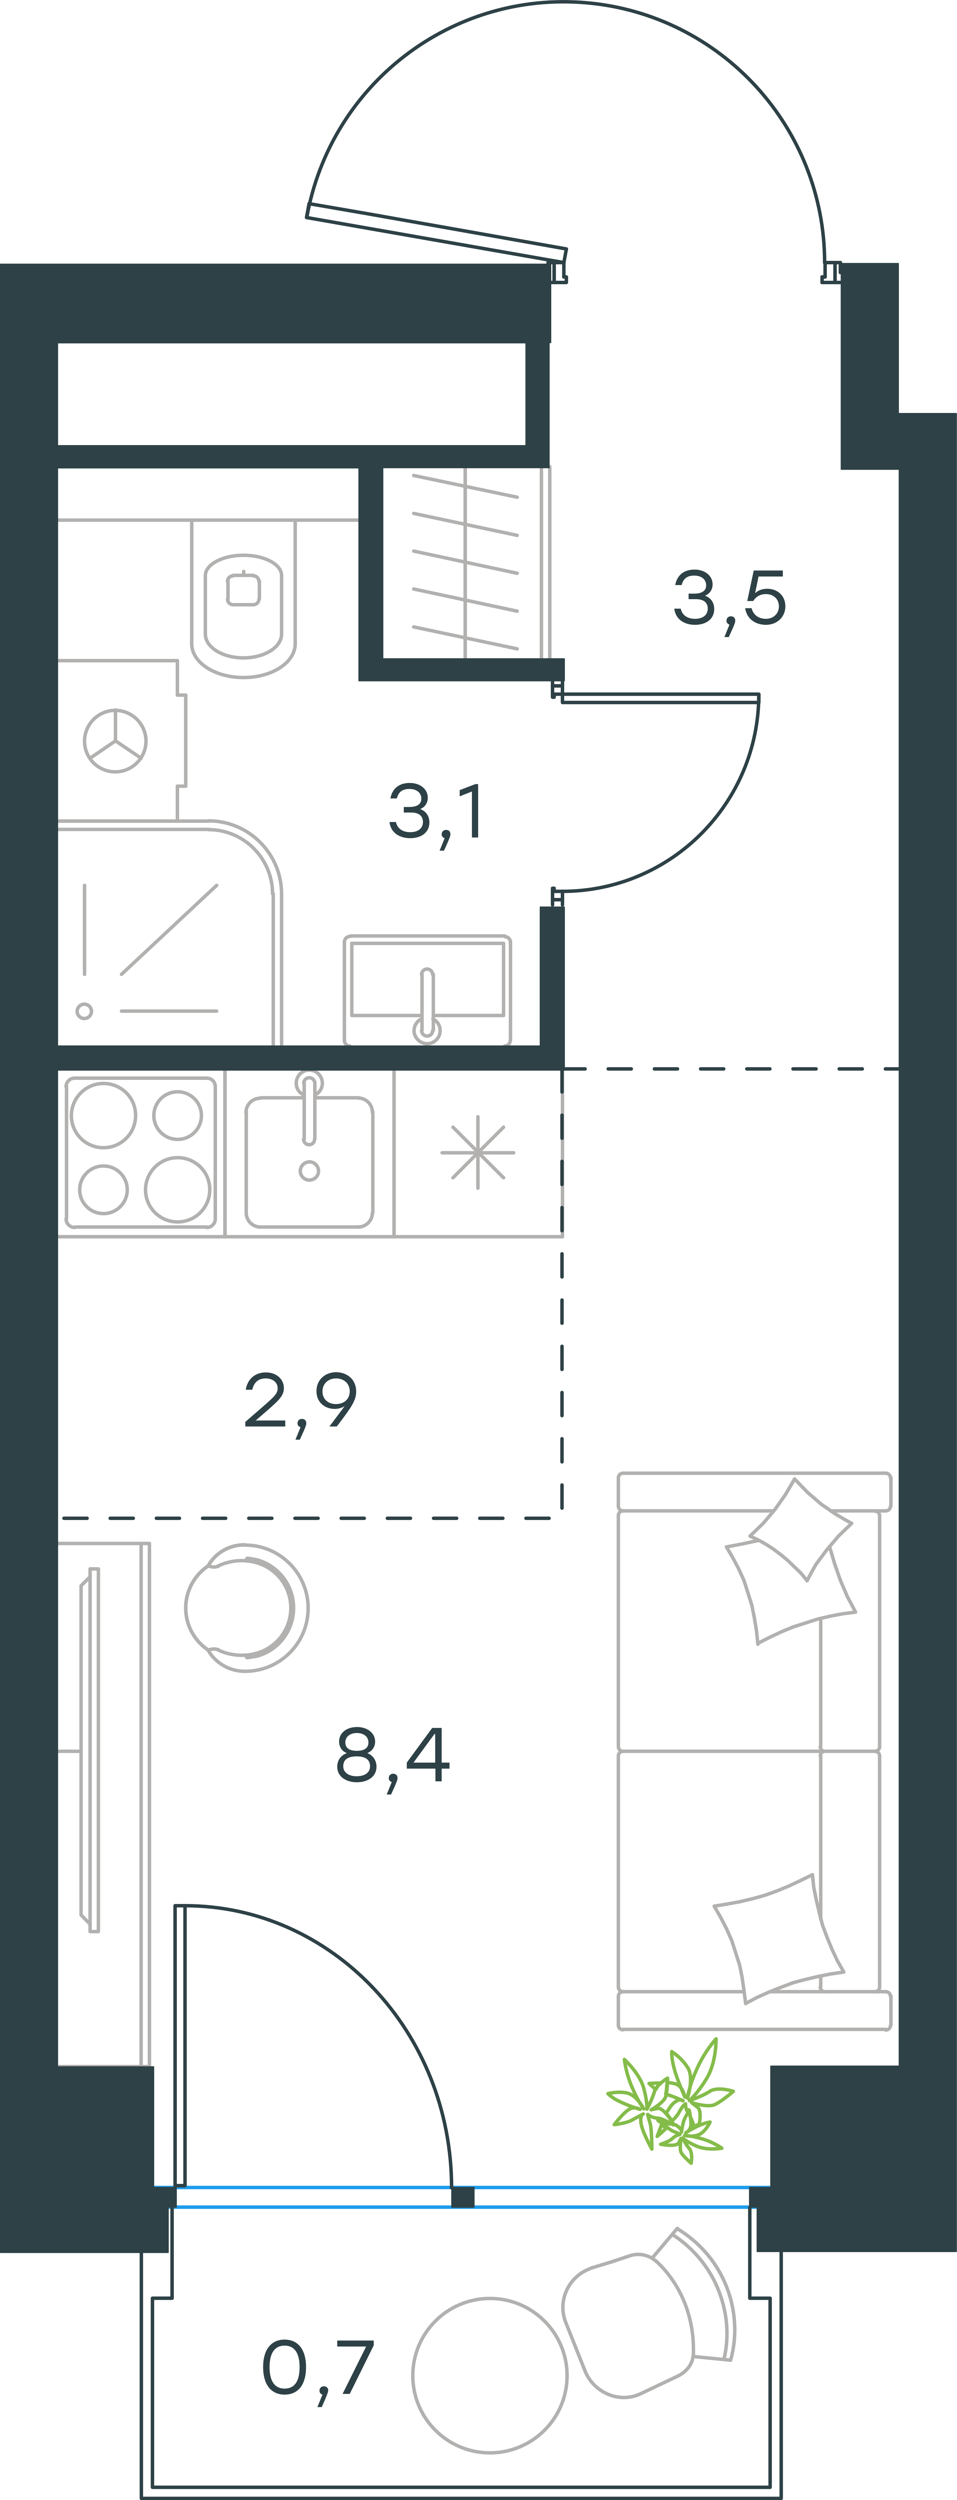 <?xml version="1.0" encoding="utf-8"?>
<!-- Generator: Adobe Illustrator 26.5.0, SVG Export Plug-In . SVG Version: 6.00 Build 0)  -->
<svg version="1.1" id="Слой_1" xmlns="http://www.w3.org/2000/svg" xmlns:xlink="http://www.w3.org/1999/xlink" x="0px" y="0px"
	 viewBox="0 0 414.3 1081.5" style="enable-background:new 0 0 414.3 1081.5;" xml:space="preserve">
<style type="text/css">
	.st0{fill:none;stroke:#2D4146;stroke-width:1.5;stroke-linecap:round;stroke-linejoin:round;stroke-miterlimit:22.926;}
	.st1{fill:none;stroke:#B2B1B0;stroke-width:1.5;stroke-linecap:round;stroke-linejoin:round;stroke-miterlimit:10;}
	.st2{fill:none;stroke:#1D9CEB;stroke-width:1.5;stroke-linecap:round;stroke-linejoin:round;stroke-miterlimit:22.926;}
	
		.st3{fill:none;stroke:#2D4146;stroke-width:1.5;stroke-linecap:round;stroke-linejoin:round;stroke-miterlimit:22.926;stroke-dasharray:10;}
	
		.st4{fill-rule:evenodd;clip-rule:evenodd;fill:#2D4146;stroke:#2D4146;stroke-width:0.5;stroke-linecap:round;stroke-linejoin:round;stroke-miterlimit:10;}
	.st5{fill:#2D4146;}
	.st6{fill:none;stroke:#84BC4A;stroke-width:1.5;stroke-linecap:round;stroke-linejoin:round;stroke-miterlimit:22.926;}
	.st7{fill:none;stroke:#B2B1B0;stroke-width:1.5;stroke-linecap:round;stroke-linejoin:round;stroke-miterlimit:22.926;}
</style>
<line class="st0" x1="243.5" y1="389.2" x2="243.5" y2="391.5"/>
<polyline class="st0" points="243.5,294.3 243.5,296.7 243.5,300.3 "/>
<line class="st0" x1="243.5" y1="385.6" x2="243.5" y2="389.2"/>
<path class="st0" d="M243.4,385.6c47,0,85.1-38.1,85.1-85.2"/>
<line class="st0" x1="239.2" y1="389.2" x2="239.2" y2="384.3"/>
<line class="st0" x1="239.2" y1="296.7" x2="239.2" y2="294.3"/>
<line class="st0" x1="243.5" y1="300.3" x2="239.9" y2="300.3"/>
<polyline class="st0" points="239.2,296.7 239.2,301.6 239.9,301.6 239.9,300.3 "/>
<line class="st0" x1="239.9" y1="385.6" x2="239.9" y2="384.3"/>
<line class="st0" x1="239.2" y1="391.5" x2="239.2" y2="389.2"/>
<line class="st0" x1="243.5" y1="385.6" x2="239.9" y2="385.6"/>
<line class="st0" x1="239.9" y1="384.3" x2="239.2" y2="384.3"/>
<line class="st0" x1="243.5" y1="296.7" x2="239.2" y2="296.7"/>
<line class="st0" x1="243.5" y1="389.2" x2="239.2" y2="389.2"/>
<line class="st0" x1="243.5" y1="296.7" x2="239.2" y2="296.7"/>
<line class="st0" x1="243.5" y1="389.2" x2="239.2" y2="389.2"/>
<polygon class="st0" points="328.5,300.3 328.5,303.9 301.9,303.9 243.5,303.9 243.5,300.3 270.3,300.3 "/>
<line class="st0" x1="361.5" y1="113.6" x2="363.8" y2="113.6"/>
<polyline class="st0" points="237.3,113.6 239.9,113.6 244.1,113.6 "/>
<line class="st0" x1="357.2" y1="113.6" x2="361.5" y2="113.6"/>
<path class="st0" d="M357,113.7C357,55.2,312.2,6.3,253.9,1.2c-58.4-5.1-110.9,35.3-121.1,92.9"/>
<line class="st0" x1="361.5" y1="122.2" x2="355.9" y2="122.2"/>
<line class="st0" x1="239.9" y1="122.2" x2="237.3" y2="122.2"/>
<line class="st0" x1="244.1" y1="113.6" x2="244.1" y2="119.8"/>
<polyline class="st0" points="239.9,122.2 245.2,122.2 245.2,119.8 244.1,119.8 "/>
<polyline class="st0" points="237.3,113.6 237.3,114.3 237.3,117.9 "/>
<line class="st0" x1="357.2" y1="119.8" x2="355.9" y2="119.8"/>
<line class="st0" x1="363.8" y1="122.2" x2="361.5" y2="122.2"/>
<polyline class="st0" points="363.8,113.6 363.8,114.3 363.8,117.9 "/>
<line class="st0" x1="357.2" y1="113.6" x2="357.2" y2="119.8"/>
<line class="st0" x1="355.9" y1="119.8" x2="355.9" y2="122.2"/>
<line class="st0" x1="239.9" y1="113.6" x2="239.9" y2="122.2"/>
<line class="st0" x1="361.5" y1="113.6" x2="361.5" y2="122.2"/>
<line class="st0" x1="239.9" y1="113.6" x2="239.9" y2="122.2"/>
<line class="st0" x1="361.5" y1="113.6" x2="361.5" y2="122.2"/>
<polygon class="st0" points="132.7,94.1 133.8,88.1 159.9,92.6 245.2,107.7 244.1,113.6 217.8,109 "/>
<line class="st1" x1="105.5" y1="248.9" x2="105.5" y2="247.2"/>
<path class="st1" d="M98.5,259.2c0,1.3,1.1,2.4,2.4,2.4"/>
<path class="st1" d="M109.7,261.6c1.3,0,2.4-1.1,2.4-2.4"/>
<path class="st1" d="M100.9,249.1c-1.3,0-2.4,1.1-2.4,2.4"/>
<path class="st1" d="M112.1,251.5c0-1.3-1.1-2.4-2.4-2.4"/>
<line class="st1" x1="98.7" y1="251.4" x2="98.7" y2="259.1"/>
<line class="st1" x1="101" y1="261.6" x2="109.8" y2="261.6"/>
<line class="st1" x1="112.3" y1="259.1" x2="112.3" y2="251.4"/>
<line class="st1" x1="109.8" y1="248.9" x2="101" y2="248.9"/>
<path class="st1" d="M121.9,249c0-4.9-7.4-8.8-16.5-8.8c-9.1,0-16.5,4-16.5,8.8"/>
<line class="st1" x1="88.9" y1="274.2" x2="88.9" y2="248.9"/>
<path class="st1" d="M88.9,274.3c0,5.7,7.4,10.3,16.5,10.3c9.1,0,16.5-4.6,16.5-10.3"/>
<line class="st1" x1="121.9" y1="274.2" x2="121.9" y2="248.9"/>
<path class="st1" d="M83,278.5c0,8.1,10,14.6,22.4,14.6c12.4,0,22.4-6.5,22.4-14.6"/>
<line class="st1" x1="83" y1="278.4" x2="83" y2="225"/>
<line class="st1" x1="127.8" y1="278.4" x2="127.8" y2="225"/>
<line class="st1" x1="24.5" y1="225" x2="155.3" y2="225"/>
<path class="st1" d="M121.9,386.7c0-17.4-14.2-31.6-31.6-31.6"/>
<path class="st1" d="M118,386.7c0-15.3-12.4-27.8-27.7-27.8"/>
<line class="st1" x1="52.6" y1="421.5" x2="93.8" y2="383"/>
<line class="st1" x1="36.6" y1="421.5" x2="36.6" y2="383"/>
<line class="st1" x1="52.6" y1="437.4" x2="93.8" y2="437.4"/>
<path class="st1" d="M39.6,437.5c0-1.7-1.4-3.1-3.1-3.1c-1.7,0-3.1,1.4-3.1,3.1c0,1.7,1.4,3.1,3.1,3.1
	C38.2,440.6,39.6,439.2,39.6,437.5"/>
<line class="st1" x1="118.3" y1="386.6" x2="118.3" y2="452.3"/>
<line class="st1" x1="24.5" y1="358.8" x2="90.4" y2="358.8"/>
<line class="st1" x1="121.9" y1="386.6" x2="121.9" y2="452.3"/>
<line class="st1" x1="24.5" y1="355.2" x2="90.4" y2="355.2"/>
<line class="st1" x1="76.8" y1="340.1" x2="80.4" y2="340.1"/>
<line class="st1" x1="76.8" y1="300.7" x2="80.4" y2="300.7"/>
<line class="st1" x1="76.8" y1="355.2" x2="76.8" y2="340.1"/>
<line class="st1" x1="76.8" y1="285.8" x2="76.8" y2="300.7"/>
<polyline class="st1" points="39,328 50,320.5 61.1,328 "/>
<line class="st1" x1="50" y1="320.5" x2="50" y2="307.1"/>
<path class="st1" d="M49.9,333.9c7.3,0,13.3-6,13.3-13.3c0-7.3-6-13.3-13.3-13.3c-7.3,0-13.3,6-13.3,13.3
	C36.6,328,42.6,333.9,49.9,333.9"/>
<line class="st1" x1="24.5" y1="355.2" x2="76.8" y2="355.2"/>
<line class="st1" x1="80.4" y1="340.1" x2="80.4" y2="300.7"/>
<line class="st1" x1="76.8" y1="285.8" x2="24.5" y2="285.8"/>
<line class="st1" x1="187.6" y1="439.3" x2="218" y2="439.3"/>
<polyline class="st1" points="182.7,439.3 152.3,439.3 152.3,408.1 "/>
<polyline class="st1" points="152.3,408.1 218,408.1 218,439.3 "/>
<path class="st1" d="M221,407.6c0-1.3-1.1-2.4-2.4-2.4"/>
<path class="st1" d="M151.5,405.1c-1.3,0-2.4,1.1-2.4,2.4"/>
<path class="st1" d="M218.5,452.5c1.3,0,2.4-1.1,2.4-2.4"/>
<path class="st1" d="M149.1,450.1c0,1.3,1.1,2.4,2.4,2.4"/>
<path class="st1" d="M187.3,421.6c0-1.3-1.1-2.4-2.4-2.4c-1.3,0-2.4,1.1-2.4,2.4"/>
<line class="st1" x1="187.6" y1="445.7" x2="187.6" y2="421.5"/>
<path class="st1" d="M182.5,445.8c0,1.3,1.1,2.4,2.4,2.4c1.4,0,2.4-1.1,2.4-2.4"/>
<line class="st1" x1="182.7" y1="445.7" x2="182.7" y2="421.5"/>
<path class="st1" d="M182.4,440.8c-2.3,1.1-3.6,3.8-3,6.3c0.6,2.5,2.9,4.4,5.5,4.4c2.6,0,4.9-1.8,5.5-4.4c0.6-2.5-0.6-5.2-3-6.3"/>
<line class="st1" x1="221" y1="450" x2="221" y2="407.5"/>
<line class="st1" x1="218.6" y1="404.9" x2="151.7" y2="404.9"/>
<line class="st1" x1="149.1" y1="407.5" x2="149.1" y2="450"/>
<line class="st1" x1="61.1" y1="894" x2="61.1" y2="667.7"/>
<polyline class="st1" points="24.5,667.7 64.7,667.7 64.7,894 24.5,894 "/>
<line class="st1" x1="112.8" y1="474.9" x2="131.7" y2="474.9"/>
<path class="st1" d="M130,506.6c0,2.2,1.8,3.9,3.9,3.9c2.2,0,4-1.7,4-3.9c0-2.2-1.8-4-4-4C131.7,502.7,130,504.5,130,506.6"/>
<path class="st1" d="M131.4,492.8c0,1.3,1.1,2.4,2.4,2.4c1.4,0,2.4-1.1,2.4-2.4"/>
<line class="st1" x1="131.7" y1="468.5" x2="131.7" y2="492.7"/>
<path class="st1" d="M136.3,468.6c0-1.3-1.1-2.4-2.4-2.4c-1.3,0-2.4,1.1-2.4,2.4"/>
<line class="st1" x1="136.3" y1="468.5" x2="136.3" y2="492.7"/>
<path class="st1" d="M136.4,473.6c2.4-1.1,3.6-3.7,3-6.3c-0.6-2.5-2.8-4.4-5.5-4.4c-2.6,0-4.9,1.8-5.5,4.4c-0.6,2.6,0.6,5.2,3,6.3"
	/>
<path class="st1" d="M112.6,475.1c-3.3,0-6.1,2.7-6.1,6.1"/>
<path class="st1" d="M161.2,481.1c0-3.3-2.7-6.1-6.1-6.1"/>
<path class="st1" d="M106.6,524.7c0,3.3,2.7,6.1,6.1,6.1"/>
<path class="st1" d="M155.1,530.8c3.3,0,6.1-2.7,6.1-6.1"/>
<line class="st1" x1="106.6" y1="481" x2="106.6" y2="524.6"/>
<line class="st1" x1="112.8" y1="530.8" x2="155.3" y2="530.8"/>
<line class="st1" x1="161.4" y1="524.6" x2="161.4" y2="481"/>
<line class="st1" x1="155.3" y1="474.9" x2="136.3" y2="474.9"/>
<polyline class="st1" points="97.4,462.1 97.4,535 170.6,535 170.6,462.1 "/>
<path class="st1" d="M76.9,500.8c-7.7,0-13.9,6.3-13.9,13.9c0,7.7,6.2,13.9,13.9,13.9c7.7,0,13.9-6.2,13.9-13.9
	C90.9,507,84.6,500.8,76.9,500.8"/>
<path class="st1" d="M76.9,472.3c-5.7,0-10.3,4.6-10.3,10.3c0,5.7,4.6,10.3,10.3,10.3c5.7,0,10.3-4.6,10.3-10.3
	C87.2,476.9,82.6,472.3,76.9,472.3"/>
<path class="st1" d="M44.8,468.7c-7.7,0-13.9,6.3-13.9,13.9c0,7.7,6.2,13.9,13.9,13.9c7.7,0,13.9-6.2,13.9-13.9
	C58.8,474.9,52.5,468.7,44.8,468.7"/>
<path class="st1" d="M44.8,504.4c-5.7,0-10.3,4.6-10.3,10.3c0,5.7,4.6,10.3,10.3,10.3c5.7,0,10.3-4.6,10.3-10.3
	C55.1,509,50.5,504.4,44.8,504.4"/>
<path class="st1" d="M93.2,470.1c0-2.1-1.6-3.7-3.7-3.7"/>
<path class="st1" d="M89.5,531c2.1,0,3.7-1.7,3.7-3.7"/>
<path class="st1" d="M32.3,466.4c-2,0-3.7,1.6-3.7,3.7"/>
<path class="st1" d="M28.6,527.3c0,2,1.7,3.7,3.7,3.7"/>
<line class="st1" x1="93.2" y1="470" x2="93.2" y2="527.2"/>
<line class="st1" x1="32.4" y1="466.4" x2="89.6" y2="466.4"/>
<line class="st1" x1="28.8" y1="527.2" x2="28.8" y2="470"/>
<line class="st1" x1="89.6" y1="530.8" x2="32.4" y2="530.8"/>
<polyline class="st1" points="97.4,462.1 97.4,535 24.5,535 "/>
<line class="st1" x1="196.1" y1="509.5" x2="218" y2="487.6"/>
<line class="st1" x1="196.1" y1="487.6" x2="218" y2="509.5"/>
<line class="st1" x1="206.9" y1="514" x2="206.9" y2="483.1"/>
<line class="st1" x1="191.4" y1="498.7" x2="222.4" y2="498.7"/>
<line class="st1" x1="243.5" y1="535" x2="243.5" y2="462.1"/>
<polyline class="st1" points="170.6,462.1 170.6,535 243.5,535 "/>
<line class="st1" x1="333.6" y1="861.6" x2="383.6" y2="861.6"/>
<line class="st1" x1="355.3" y1="759.5" x2="355.3" y2="830.1"/>
<line class="st1" x1="359.6" y1="653.6" x2="383.6" y2="653.6"/>
<polyline class="st1" points="368.7,659 365.3,657.1 361.9,655.1 355.5,650.7 349.6,645.6 344,639.8 "/>
<polyline class="st1" points="328.3,666.4 321.3,667.9 314.5,669.2 "/>
<polyline class="st1" points="349.4,683.8 351.3,680.2 353.2,676.8 357.9,670.5 363,664.5 368.7,659 "/>
<polyline class="st1" points="322.8,866.7 327.7,864.1 332.8,861.8 338.1,859.7 343.4,857.7 348.7,856.3 354.2,855 359.8,853.9 
	365.3,853.1 362.5,848.2 360.2,843.3 358.1,838.2 356.1,832.9 354.7,827.5 353.4,822 352.3,816.5 351.7,811 "/>
<polyline class="st1" points="314.5,669.2 317.2,673.8 319.8,678.7 322.1,683.8 323.8,689.1 325.5,694.5 326.6,700 327.5,705.5 
	328.1,711.3 "/>
<polyline class="st1" points="328.3,710.8 333.2,708.3 338.3,705.9 343.4,703.8 348.7,702.1 354,700.4 359.6,699.1 364.9,698.1 
	370.4,697.4 366.8,690.6 363.8,683.6 361.3,676.4 359.1,669 "/>
<polyline class="st1" points="309.2,824.6 312,829.5 314.5,834.3 316.8,839.5 318.5,844.8 320.2,850.1 321.3,855.6 322.1,861.2 
	322.8,866.7 "/>
<polyline class="st1" points="344,639.8 340,646.6 335.5,653 330.4,659 324.7,664.5 328.3,666.2 331.7,668.1 334.9,670.2 
	338.1,672.6 341.1,675.1 344,677.9 346.8,680.6 349.4,683.8 "/>
<polyline class="st1" points="351.7,811 346.6,813.5 341.5,815.9 336.4,818 331.1,819.9 325.7,821.4 320.2,822.7 314.7,823.7 
	309.2,824.6 "/>
<path class="st1" d="M355.1,755.6c0,1.1,0.9,2,2,2"/>
<line class="st1" x1="355.3" y1="755.5" x2="355.3" y2="700.2"/>
<path class="st1" d="M355.1,859.6c0,1.1,0.9,2,2,2"/>
<path class="st1" d="M357.1,757.6c-1.1,0-2,0.9-2,2"/>
<line class="st1" x1="355.3" y1="854.8" x2="355.3" y2="859.5"/>
<path class="st1" d="M380.8,655.7c0-1.1-0.9-2-2-2"/>
<path class="st1" d="M269.7,653.6c-1.1,0-2,0.9-2,2"/>
<path class="st1" d="M378.8,757.6c1.1,0,2-0.9,2-2"/>
<path class="st1" d="M267.7,755.6c0,1.1,0.9,2,2,2"/>
<line class="st1" x1="380.8" y1="755.5" x2="380.8" y2="655.6"/>
<line class="st1" x1="267.7" y1="655.6" x2="267.7" y2="755.5"/>
<path class="st1" d="M378.8,861.6c1.1,0,2-0.9,2-2"/>
<path class="st1" d="M267.7,859.6c0,1.1,0.9,2,2,2"/>
<path class="st1" d="M385.5,863.6c0-1.1-0.9-2-2-2"/>
<path class="st1" d="M380.8,759.6c0-1.1-0.9-2-2-2"/>
<path class="st1" d="M269.7,757.6c-1.1,0-2,0.9-2,2"/>
<path class="st1" d="M269.7,637.3c-1.1,0-2,0.9-2,2"/>
<path class="st1" d="M267.7,651.6c0,1.1,0.9,2,2,2"/>
<path class="st1" d="M385.5,639.3c0-1.1-0.9-2-2-2"/>
<path class="st1" d="M383.5,653.6c1.1,0,2-0.9,2-2"/>
<path class="st1" d="M383.5,878.2c1.1,0,2-0.9,2-2"/>
<path class="st1" d="M269.7,861.6c-1.1,0-2,0.9-2,2"/>
<path class="st1" d="M267.7,876.1c0,1.1,0.9,2,2,2"/>
<line class="st1" x1="380.8" y1="759.5" x2="380.8" y2="859.5"/>
<line class="st1" x1="269.8" y1="757.6" x2="378.9" y2="757.6"/>
<line class="st1" x1="267.7" y1="859.5" x2="267.7" y2="759.5"/>
<line class="st1" x1="383.6" y1="637.3" x2="269.8" y2="637.3"/>
<line class="st1" x1="267.7" y1="639.2" x2="267.7" y2="651.5"/>
<line class="st1" x1="269.8" y1="653.6" x2="334.9" y2="653.6"/>
<line class="st1" x1="385.7" y1="651.5" x2="385.7" y2="639.2"/>
<line class="st1" x1="322.1" y1="861.6" x2="269.8" y2="861.6"/>
<line class="st1" x1="267.7" y1="863.5" x2="267.7" y2="876"/>
<line class="st1" x1="269.8" y1="877.9" x2="383.6" y2="877.9"/>
<line class="st1" x1="385.7" y1="876" x2="385.7" y2="863.5"/>
<line class="st1" x1="35.1" y1="757.6" x2="25.4" y2="757.6"/>
<polyline class="st1" points="39,682.1 35.1,686 35.1,828.4 39,832.4 "/>
<rect x="39" y="678.7" class="st1" width="3.6" height="156.9"/>
<line class="st1" x1="201.4" y1="284.6" x2="201.4" y2="201.9"/>
<line class="st1" x1="201.4" y1="284.2" x2="201.4" y2="267.8"/>
<line class="st1" x1="179.1" y1="271.2" x2="223.9" y2="280.7"/>
<line class="st1" x1="201.4" y1="267.8" x2="201.4" y2="251.4"/>
<line class="st1" x1="179.1" y1="254.8" x2="223.9" y2="264.4"/>
<line class="st1" x1="201.4" y1="251.4" x2="201.4" y2="235"/>
<line class="st1" x1="179.1" y1="238.4" x2="223.9" y2="248"/>
<line class="st1" x1="201.4" y1="235" x2="201.4" y2="218.7"/>
<line class="st1" x1="179.1" y1="222.1" x2="223.9" y2="231.6"/>
<line class="st1" x1="201.4" y1="218.7" x2="201.4" y2="202.1"/>
<line class="st1" x1="179.1" y1="205.7" x2="223.9" y2="215.1"/>
<line class="st1" x1="234.4" y1="284.6" x2="234.4" y2="201.9"/>
<polyline class="st1" points="237.3,201.9 238,201.9 238,284.6 "/>
<path class="st1" d="M107.1,674.3c-0.3,0-0.5,0.2-0.5,0.5c0,0.3,0.3,0.5,0.5,0.5"/>
<path class="st1" d="M107.1,716c-0.3,0-0.5,0.2-0.5,0.5c0,0.3,0.3,0.5,0.5,0.5"/>
<path class="st1" d="M110.6,674.7c-1.2-0.3-2.4-0.5-3.6-0.6"/>
<path class="st1" d="M106.9,717.1c1.2-0.1,2.4-0.3,3.6-0.6"/>
<path class="st1" d="M110.6,716.6c9.7-2.3,16.5-11,16.5-21c0-10-6.8-18.6-16.5-21"/>
<path class="st1" d="M106.1,723c15.1,0,27.3-12.2,27.3-27.3c0-15.1-12.3-27.3-27.3-27.3"/>
<path class="st1" d="M90.1,713.9c3.3,5.7,9.4,9.1,15.9,9.1"/>
<path class="st1" d="M90.3,677.3c-6.2,4-9.9,10.9-9.9,18.3c0,7.4,3.7,14.3,9.9,18.3"/>
<path class="st1" d="M106,668.3c-6.6-0.1-12.7,3.4-15.9,9.1"/>
<path class="st1" d="M106,668.3c-6.6-0.1-12.7,3.4-15.9,9.1"/>
<path class="st1" d="M90.2,677.3c1.3,0.7,2.9,0.8,4.4,0.2"/>
<path class="st1" d="M110.3,675.8c-5.3-1.3-10.9-0.7-15.8,1.6"/>
<path class="st1" d="M110.3,715.4c9.1-2.2,15.6-10.3,15.6-19.8c0-9.4-6.4-17.5-15.6-19.8"/>
<path class="st1" d="M94.5,713.8c4.9,2.3,10.5,2.9,15.8,1.6"/>
<path class="st1" d="M94.6,713.7c-1.4-0.5-3-0.5-4.4,0.2"/>
<path class="st1" d="M90.3,677.3c-6.2,4.1-9.9,11-9.9,18.3c0,7.4,3.7,14.3,9.9,18.3"/>
<line class="st2" x1="334.3" y1="954.8" x2="66.7" y2="954.8"/>
<line class="st2" x1="334.2" y1="946.3" x2="66.7" y2="946.3"/>
<line class="st3" x1="243.3" y1="462.4" x2="389.3" y2="462.4"/>
<polyline class="st3" points="243.3,462.4 243.3,656.8 24.3,656.8 "/>
<rect x="66.7" y="946.3" class="st4" width="9.6" height="8.5"/>
<rect x="195.6" y="946.3" class="st4" width="9.6" height="8.5"/>
<g>
	<path class="st5" d="M309.2,263.5c0,4.2-3.4,6.8-8.3,6.8c-4.5,0-8.4-2.2-9-7h2.8c0.7,3.1,3.2,4.4,6.2,4.4c3.4,0,5.5-1.7,5.5-4.4
		c0-2.3-1.4-4.1-5.1-4.1h-3.2v-2.4h2.4c3.5,0,5.2-1.3,5.2-3.6c0-2.6-2.1-4.2-5.1-4.2c-2.8,0-4.7,1-5.5,4.1h-2.8
		c0.9-4.7,4.2-6.7,8.4-6.7c4.4,0,7.8,2.6,7.8,6.4c0,2.2-1.2,4.1-3.3,4.9C307.7,258.6,309.2,260.6,309.2,263.5z"/>
	<path class="st5" d="M315.5,275.6h-1.9l2.2-5.4c-0.8-0.2-1.3-0.9-1.3-1.7c0-1.1,0.8-1.9,1.9-1.9c0.8,0,1.9,0.4,1.9,1.9
		C318.3,269.1,318.2,269.8,315.5,275.6z"/>
	<path class="st5" d="M340,262.3c0,4.7-3.7,8-8.4,8c-4.4,0-8.3-2.4-9-7.2h2.8c0.7,3,3.1,4.6,6.2,4.6c3.3,0,5.6-2.3,5.6-5.4
		c0-3.2-2.4-5.3-5.6-5.3c-2.6,0-4.4,1.2-5.5,3h-2.6l2.8-13.2h12.6v2.6h-10.5l-1.5,7.2c1.3-1.2,3-1.9,5.3-1.9
		C336.5,254.7,340,257.6,340,262.3z"/>
</g>
<g>
	<path class="st5" d="M123.5,617.1h-17.3v-2l6.7-5.8c5.6-4.9,7.3-6.3,7.3-8.7c0-2.5-2-4.3-5.2-4.3c-3.3,0-5.1,1.9-5.8,4.9h-2.8
		c0.7-4.6,4-7.5,8.7-7.5c4.7,0,7.8,3,7.8,6.8c0,3.4-2.4,5.5-7.8,10.2l-4.4,3.8h12.8V617.1z"/>
	<path class="st5" d="M129.8,622.8h-1.9l2.2-5.4c-0.8-0.2-1.3-0.9-1.3-1.7c0-1.1,0.8-1.9,1.9-1.9c0.8,0,1.9,0.4,1.9,1.9
		C132.6,616.3,132.5,617,129.8,622.8z"/>
	<path class="st5" d="M154.2,602c0,4-2.4,7.2-8.4,15.1h-3.2l6.6-8.8c-1.2,0.7-2.6,1.2-4.3,1.2c-4.1,0-7.9-2.7-7.9-7.7
		c0-5,3.8-8.2,8.6-8.2C150.3,593.7,154.2,596.7,154.2,602z M151.4,601.9c0-3.5-2.6-5.6-5.9-5.6c-3.3,0-5.9,2.2-5.9,5.6
		c0,3.5,2.6,5.5,5.8,5.5C148.9,607.4,151.4,605.3,151.4,601.9z"/>
</g>
<g>
	<path class="st5" d="M163,764.3c0,4.2-3.7,6.7-8.5,6.7s-8.5-2.5-8.5-6.7c0-2.8,1.5-5,4.2-5.9c-2.2-0.8-3.4-2.7-3.4-5
		c0-3.9,3.4-6.3,7.8-6.3c4.3,0,7.8,2.5,7.8,6.3c0,2.2-1.2,4.1-3.4,5C161.5,759.3,163,761.6,163,764.3z M160.2,764.1
		c0-2.9-2-4.3-5.8-4.3c-3.8,0-5.8,1.4-5.8,4.3c0,2.7,2.4,4.3,5.8,4.3C157.8,768.4,160.2,766.9,160.2,764.1z M149.5,753.8
		c0,2.1,1.4,3.6,5,3.6s5-1.5,5-3.6c0-2.5-2-4.1-5-4.1C151.5,749.7,149.5,751.3,149.5,753.8z"/>
	<path class="st5" d="M169.3,776.3h-1.9l2.2-5.4c-0.8-0.2-1.3-0.9-1.3-1.7c0-1.1,0.8-1.9,1.9-1.9c0.8,0,1.9,0.4,1.9,1.9
		C172.1,769.8,172,770.5,169.3,776.3z"/>
	<path class="st5" d="M194.6,765.1h-3.4v5.5h-2.7v-5.5h-12.4v-2.6l11-15h4.1v15h3.4V765.1z M188.4,762.5v-12.4h-0.3l-9.1,12.4
		L188.4,762.5z"/>
</g>
<g>
	<path class="st5" d="M185.9,355.8c0,4.2-3.4,6.8-8.3,6.8c-4.5,0-8.4-2.2-9-7h2.8c0.7,3.1,3.2,4.4,6.2,4.4c3.4,0,5.5-1.7,5.5-4.4
		c0-2.3-1.4-4.1-5.1-4.1h-3.2v-2.4h2.4c3.5,0,5.2-1.3,5.2-3.6c0-2.6-2.1-4.2-5.1-4.2c-2.8,0-4.7,1-5.5,4.1H169
		c0.9-4.7,4.2-6.7,8.4-6.7c4.4,0,7.8,2.6,7.8,6.4c0,2.2-1.2,4.1-3.3,4.9C184.4,350.9,185.9,353,185.9,355.8z"/>
	<path class="st5" d="M192.2,368h-1.9l2.2-5.4c-0.8-0.2-1.3-0.9-1.3-1.7c0-1.1,0.8-1.9,1.9-1.9c0.8,0,1.9,0.4,1.9,1.9
		C195,361.4,194.9,362.2,192.2,368z"/>
	<path class="st5" d="M207,339.2v23.1h-2.7v-19.9l-5.3,2.1v-2.7l6.8-2.6H207z"/>
</g>
<path class="st0" d="M75.8,945.5h4.3V824.4h-4.3V945.5z M80.1,824.4c63.7,0,115.4,54.6,115.4,122"/>
<polyline class="st0" points="74.5,955.1 74.5,994.2 66,994.2 66,1076 333.4,1076 333.4,994.2 324.6,994.2 324.6,955.1 "/>
<polyline class="st0" points="338.2,974.4 338.2,1080.8 61.2,1080.8 61.2,974.4 "/>
<g>
	<path class="st5" d="M132.5,1024c0,7.6-3.4,11.9-9.3,11.9c-5.8,0-9.3-4.3-9.3-11.9s3.5-11.9,9.3-11.9
		C129.1,1012.1,132.5,1016.5,132.5,1024z M129.7,1024c0-6.6-2.6-9.3-6.5-9.3s-6.5,2.7-6.5,9.3s2.6,9.3,6.5,9.3
		S129.7,1030.7,129.7,1024z"/>
	<path class="st5" d="M139.3,1041.3h-1.9l2.2-5.4c-0.8-0.2-1.3-0.9-1.3-1.7c0-1.1,0.8-1.9,1.9-1.9c0.8,0,1.9,0.4,1.9,1.9
		C142,1034.7,141.9,1035.5,139.3,1041.3z"/>
	<path class="st5" d="M161.8,1012.5v2.1l-10.4,21h-3.1l10.2-20.5H146v-2.6H161.8z"/>
</g>
<path class="st4" d="M155.4,289.8v4.7h88.9v-9.5h-78.6v-82.7h72v-7.3v-2.3v-44.5h0.7v-29.5v-4.4H0.2v33.9v304.1v10.4V894v80.4h72.6
	v-6.3v-13h-6.3v-61H24.9V462.9h219.4v-5.2v-5.2v-60.1h-10.4v60.1H24.9V202.4h130.5v82.7V289.8z M24.9,192.8v-44.5h202.8v44.5H24.9z"
	/>
<polygon class="st4" points="388.9,130.1 388.9,114 364.2,114 364.2,118.4 364.2,203 388.9,203 389.3,203 389.3,893.8 333.7,893.8 
	333.7,946.3 324.5,946.3 324.5,954.8 327.8,954.8 327.8,967.7 327.8,974 391.4,974 414,974 414,893.8 414,249.4 414,239.8 414,203 
	414,178.9 388.9,178.9 "/>
<g>
	<path class="st6" d="M298.4,908.7c0,0,3.4-2.7,7.6-9.7c4.2-7,4-17,4-17s-4.7,5-8.2,12.8c-3.6,7.8-4.2,12.8-4.2,12.8
		s2.7-7.8,0.5-12.5c-2.6-4.7-7.3-7.6-7.3-7.6s-0.2,3.1,1.3,8.2s4.4,11.5,4.4,11.5s-0.8-4.7-4-5.7c-0.8-0.2-2.3-0.6-3.7-0.6
		c-0.2,1.5-0.2,3.6-0.6,5c0.2,0.2,0.6,0.2,0.6,0.2c3.4,1,6.9,2.7,6.9,2.7s-1.6-1.6-4.7,1.6c-0.8,0.8-1.6,2.3-2.6,3.7
		c0.8,1,1.9,2.6,2.6,3.4c1.5-1.5,2.7-2.9,3.1-4c1.6-2.9,2.7-3.4,2.7-3.4s-0.2,1.5,0.8,3.4c0.5-0.6,0.6-0.8,0.6-0.8s0.2,1.3,0.6,2.9
		c0.6,1.3,1.3,2.7,1.6,4.4c0.6-0.5,1.3-0.6,2.1-1l0.2-0.2c0.6-2.9,0.6-6.1-0.6-7.1l-2.7-2.1c0,0,7.1,2.3,10.1,0.8
		c2.9-1.3,8-5.7,8-5.7s-6.3-2.1-9.9-0.2C303.9,907,298.4,908.7,298.4,908.7z M286.2,901.1c-2.7,0-5.2,0.2-5.2,0.2s1.3,1.3,2.9,2.6
		C284.6,902.5,285.2,901.7,286.2,901.1z M287.2,917.3c-0.2,0.2-0.2,0.6-0.5,0.8c0.8,0.2,2.1,0.6,3.1,0.8l0.2-0.2
		C289.6,918.4,288.5,917.7,287.2,917.3z M286.4,919.2c-1,2.7-1.9,5-1.9,5s1.9-1.6,4-3.6C287.9,920.3,287.1,919.6,286.4,919.2z
		 M301.3,924c0,0.2,0.2,0.6,0.2,0.6h0.2c0-0.2,0.2-0.5,0.2-0.8C301.6,924,301.6,924,301.3,924z"/>
	<path class="st6" d="M280.1,912.4c0,0,0.2-3.4-1.6-9.7c-2.1-6.3-8.2-11.8-8.2-11.8s0.6,5.9,3.4,12.2c2.7,6.3,5,9.2,5,9.2
		s-2.7-5.5-6.9-6.8c-4.2-1-8.6,0.2-8.6,0.2s1.6,1.9,5.7,3.7c4,1.9,8.2,3.1,8.2,3.1s-2.1-1.3-4.4-0.2c-2.6,1.3-6.8,6.8-6.8,6.8
		s5-0.5,7.6-1.9c2.6-1.5,5-2.7,5-2.7s-1.5,0.2-1,4c0.5,3.7,4.7,11.2,4.7,11.2s0-8.9-0.8-11.3c-0.8-2.6-1-3.7-1-3.7s1.6,1.5,4.4,1.6
		c2.1,0.2,4.7,1.9,6.3,2.7c0.2,0.2,0.6,0.2,0.6,0.2c-0.8-1.5-4.7-7.8-7.1-7.1l-2.7,0.6c0,0,5.5-3.1,6.3-5.7c0.8-2.6,0.8-8,0.8-8
		s-4.7,2.7-5.7,5.9C282.2,908.5,280.1,912.4,280.1,912.4z"/>
	<path class="st6" d="M295.5,924.9c0,0,1.6,1.6,6.3,3.6c4.7,1.9,10.7,0.8,10.7,0.8s-3.6-2.6-8.4-4c-5-1.5-7.8-1.5-7.8-1.5
		s4.4,1,7.1-0.8c2.7-1.9,4-5,4-5s-1.9,0.2-4.8,1.5c-2.9,1.3-5.7,3.1-5.7,3.1s1.6-0.6,2.1-2.6c0.5-1.9-0.6-7-0.6-7s-2.1,3.1-2.6,5.2
		s-0.8,4.2-0.8,4.2s0.6-0.8-1.6-2.6c-2.3-1.6-8.6-2.6-8.6-2.6s5,4.2,6.9,4.9c1.9,0.6,2.6,1.3,2.6,1.3s-1.6,0.2-3.1,1.6
		c-1.5,1.5-5.2,2.6-5.2,2.6s6.8,1.3,7.8-0.6l1-1.9c0,0-0.8,4.7,0.2,6.3c1,1.6,4.2,4.4,4.2,4.4s0.8-4-0.6-6.1
		C296.9,927.8,295.5,924.9,295.5,924.9z"/>
</g>
<g>
	<g>
		<line class="st7" x1="253.4" y1="1026" x2="244.9" y2="1004.6"/>
		<line class="st7" x1="264.7" y1="978.5" x2="272.8" y2="975.8"/>
		<line class="st7" x1="256.1" y1="981.1" x2="264.7" y2="978.5"/>
		<line class="st7" x1="277.6" y1="1035.4" x2="293.8" y2="1027.7"/>
		<line class="st7" x1="316.3" y1="1021" x2="300" y2="1019.4"/>
		<line class="st7" x1="293.2" y1="964" x2="282.3" y2="976.9"/>
		<path class="st7" d="M253.4,1026L253.4,1026c3.9,9.1,14.5,13.6,23.3,9.8c0.3-0.1,0.6-0.3,0.9-0.4"/>
		<path class="st7" d="M313.4,1020.7c2.5-10.5,1.4-21.2-2.9-31.3c-3.9-9.1-10.7-17.1-19-22.5"/>
		<path class="st7" d="M300.2,1017.1c0.1-7.5-1.3-15.1-4.3-22.1c-2.7-6.3-6.7-12.1-11.7-16.7"/>
		<path class="st7" d="M316.3,1021c3.1-11,2.1-22.9-2.4-33.3c-4.2-9.8-11.4-17.9-20.7-23.6"/>
		<path class="st7" d="M256.1,981.1c-0.6,0.3-0.9,0.4-1.6,0.7c-8.8,3.8-13.1,13.9-9.6,22.8"/>
		<path class="st7" d="M284.5,978.6c-3.2-3.1-7.8-4.1-11.7-2.8"/>
		<path class="st7" d="M293.8,1027.7c4-2.1,6.5-5.8,6.4-10.2"/>
	</g>
	<circle class="st7" cx="212.1" cy="1027.7" r="33.4"/>
</g>
</svg>
